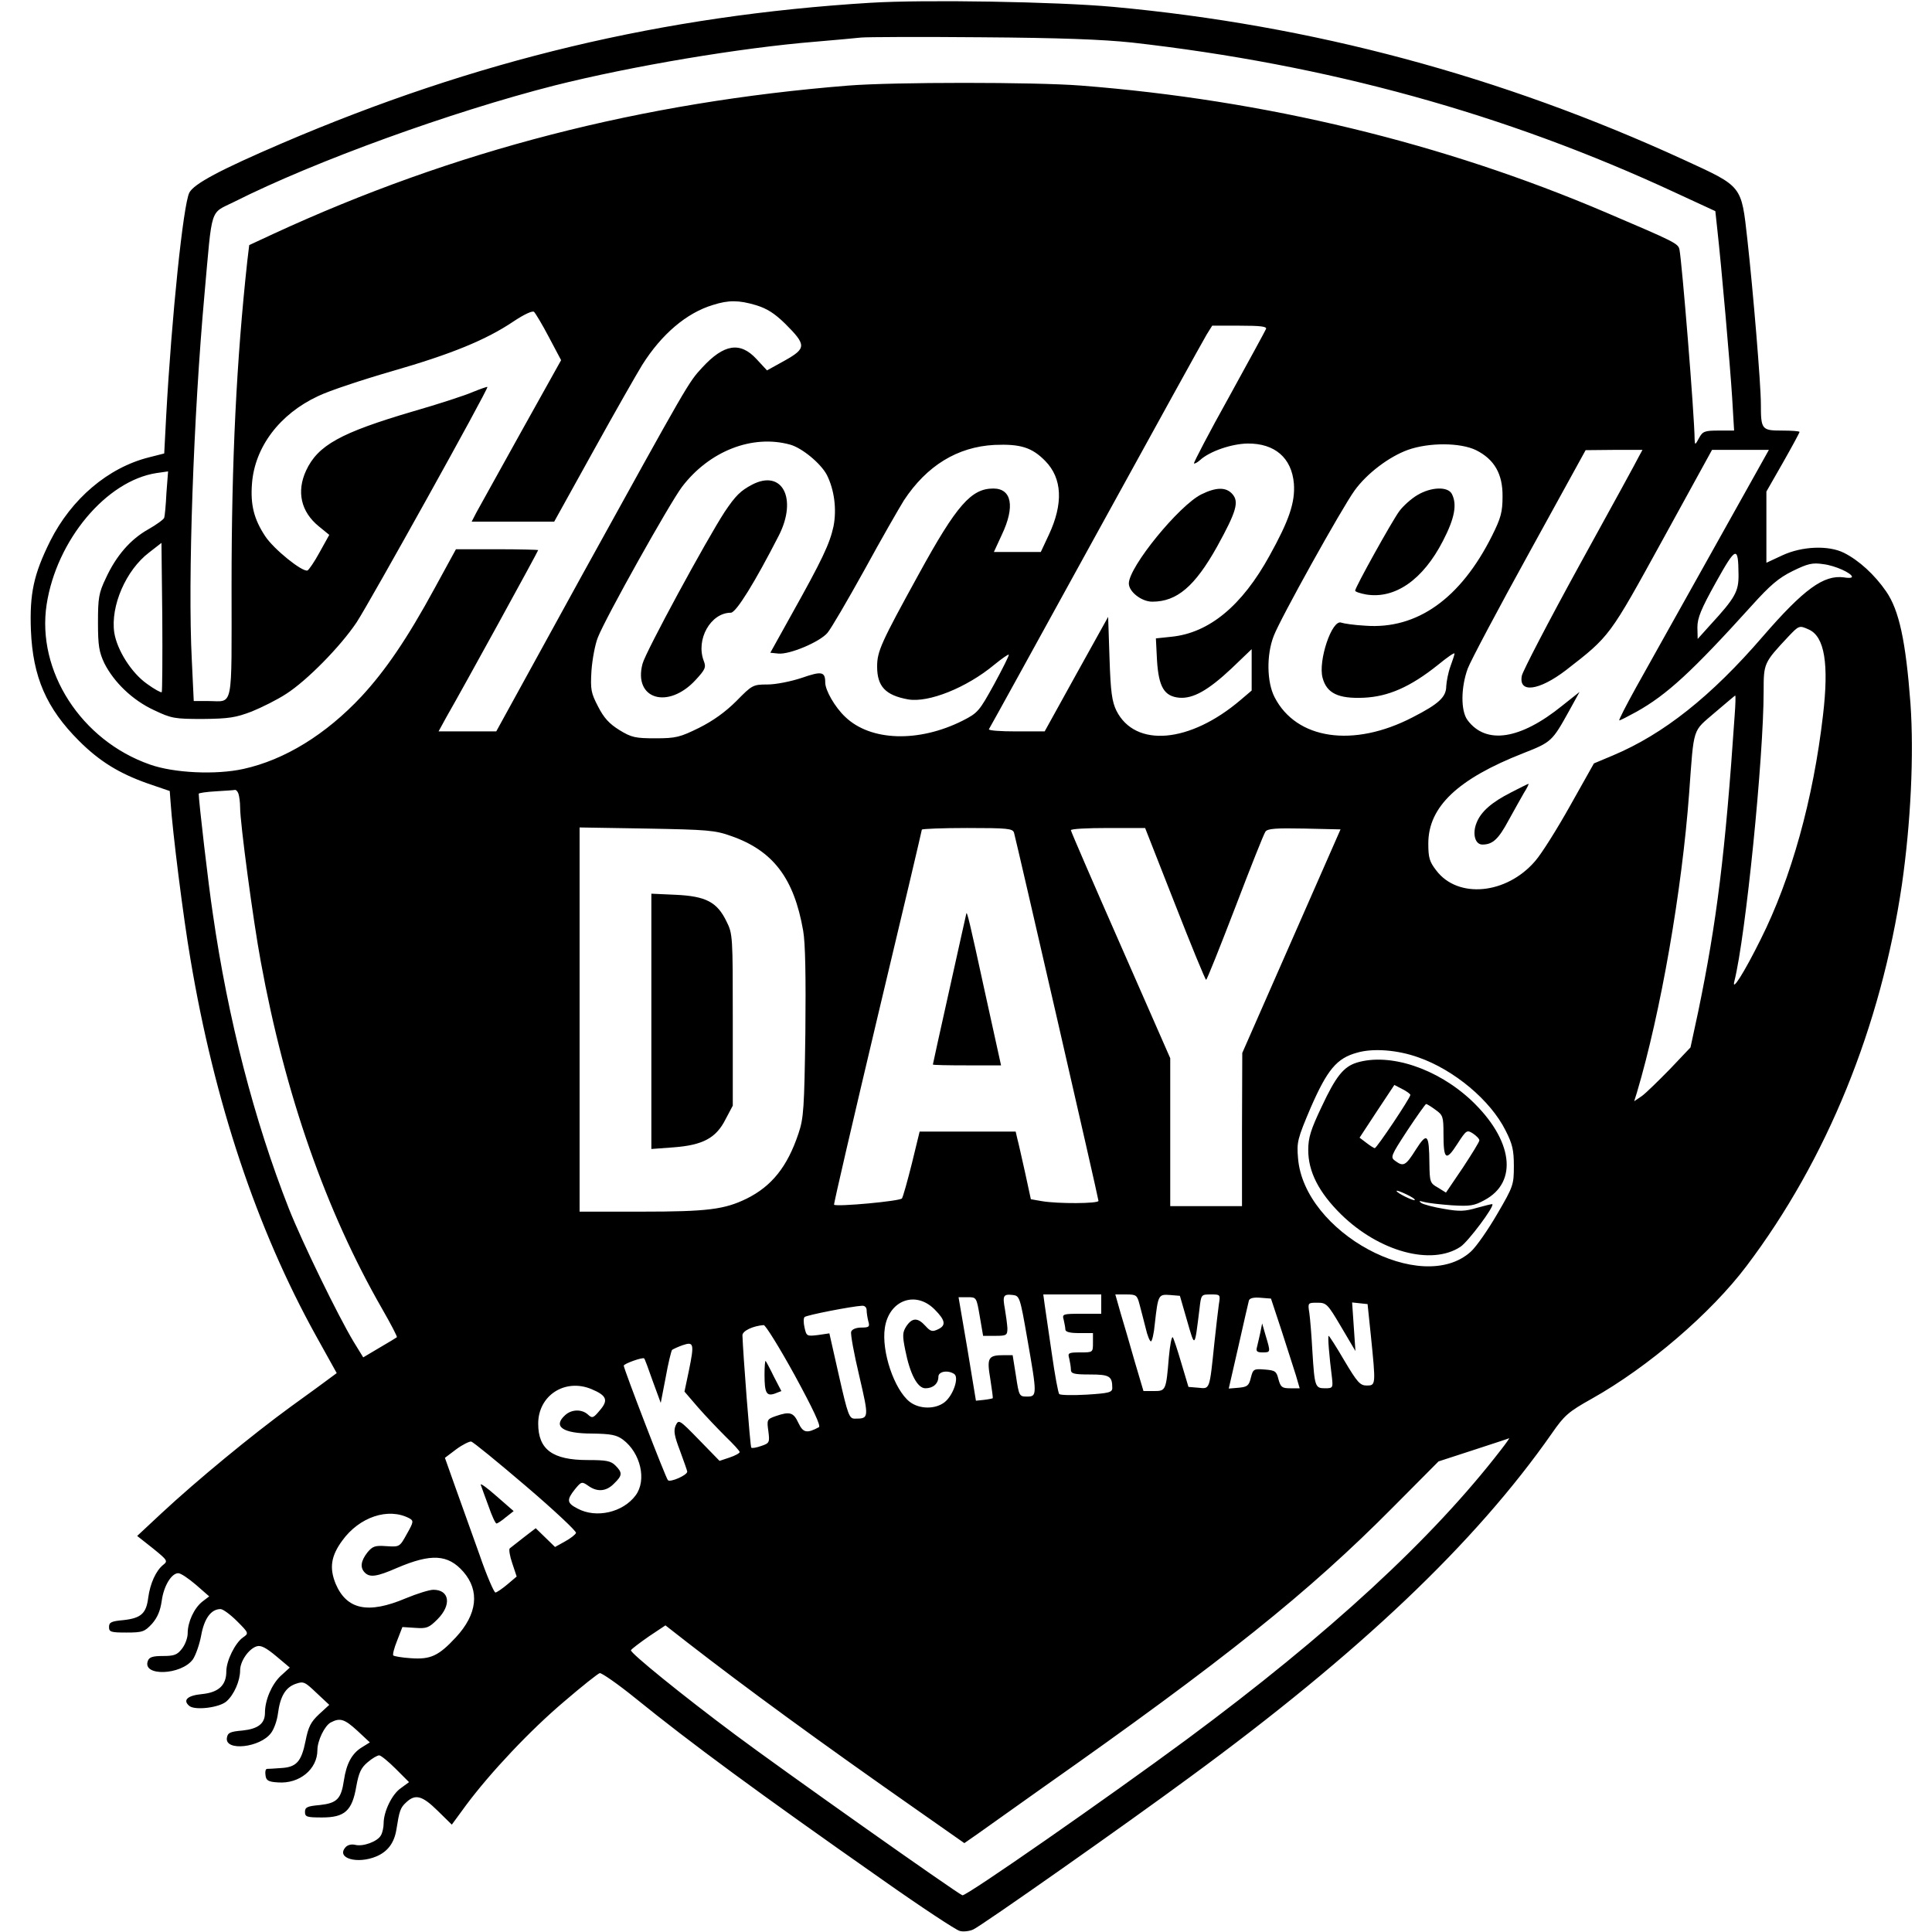 <?xml version="1.0" standalone="no"?>
<!DOCTYPE svg PUBLIC "-//W3C//DTD SVG 20010904//EN"
 "http://www.w3.org/TR/2001/REC-SVG-20010904/DTD/svg10.dtd">
<svg version="1.0" xmlns="http://www.w3.org/2000/svg"
 width="700pt" height="700pt" viewBox="0 0 700 700"
 preserveAspectRatio="xMidYMid meet">
<g transform="translate(0,700) scale(0.1,-0.1)"
fill="#000000" stroke="none">
<path d="M3155 6990 c-753 -46 -1431 -208 -2133 -509 -226 -97 -319 -147 -336
-179 -22 -43 -64 -447 -84 -811 l-7 -134 -55 -14 c-148 -37 -281 -150 -358
-303 -60 -121 -75 -190 -70 -324 7 -169 56 -282 174 -400 74 -74 145 -118 250
-155 l79 -27 3 -40 c7 -107 46 -418 72 -569 87 -518 240 -977 455 -1365 l75
-135 -23 -17 c-12 -9 -77 -57 -144 -105 -140 -102 -339 -266 -467 -385 l-89
-83 57 -45 c53 -43 55 -46 37 -60 -26 -21 -47 -67 -54 -119 -7 -57 -26 -74
-90 -81 -44 -4 -52 -8 -52 -25 0 -18 7 -20 63 -20 59 0 66 3 93 32 20 23 30
48 35 83 7 53 35 100 60 100 9 0 37 -19 64 -42 l48 -42 -25 -19 c-30 -24 -53
-74 -53 -115 0 -16 -9 -41 -21 -56 -17 -22 -28 -26 -69 -26 -36 0 -49 -4 -54
-17 -23 -58 121 -53 163 5 10 15 24 54 30 87 11 61 36 95 70 95 9 0 36 -20 60
-44 43 -43 43 -44 21 -59 -28 -20 -60 -84 -60 -123 0 -50 -28 -76 -88 -82 -53
-5 -71 -22 -46 -43 21 -17 110 -6 135 17 27 24 49 74 49 112 0 33 31 78 60 87
15 5 34 -5 70 -35 l50 -42 -34 -31 c-32 -31 -56 -87 -56 -133 0 -39 -25 -58
-81 -64 -46 -4 -54 -8 -57 -27 -7 -49 121 -35 160 18 11 14 22 46 25 70 8 62
27 95 64 108 29 10 33 8 76 -33 l46 -43 -37 -34 c-30 -28 -39 -46 -49 -97 -15
-75 -33 -95 -89 -98 -24 -2 -47 -3 -51 -3 -5 -1 -7 -11 -5 -23 2 -19 10 -24
45 -26 78 -6 143 48 143 117 0 34 26 88 48 100 34 18 50 13 97 -30 l45 -42
-29 -18 c-36 -22 -56 -59 -65 -120 -10 -67 -25 -82 -87 -89 -46 -4 -54 -8 -54
-25 0 -18 7 -20 62 -20 82 0 109 24 124 113 9 49 17 67 41 87 16 14 35 25 42
25 6 0 33 -22 60 -49 l48 -48 -30 -22 c-32 -22 -62 -85 -62 -127 0 -14 -4 -34
-10 -44 -12 -22 -65 -42 -94 -34 -14 3 -28 -1 -35 -10 -33 -39 44 -61 113 -32
40 17 64 48 72 96 11 69 14 80 36 100 33 31 58 24 113 -30 l52 -51 52 71 c88
118 232 271 355 375 64 55 122 101 129 103 7 1 65 -39 128 -90 205 -166 440
-339 898 -660 139 -98 265 -181 278 -184 13 -4 36 -1 49 5 28 12 556 383 785
552 613 449 1034 848 1312 1246 45 65 60 78 144 125 205 115 432 310 561 481
291 385 487 867 563 1382 32 223 44 470 31 656 -17 226 -41 338 -88 406 -42
61 -99 113 -153 140 -56 28 -152 24 -223 -9 l-58 -27 0 129 0 129 60 105 c33
58 60 108 60 111 0 3 -29 5 -64 5 -73 0 -76 4 -76 96 0 72 -28 408 -49 597
-22 197 -17 190 -230 288 -662 304 -1348 488 -2066 554 -205 19 -686 27 -880
15z m945 -144 c709 -80 1355 -258 1970 -544 l145 -67 7 -65 c15 -133 47 -499
54 -612 l7 -118 -56 0 c-51 0 -58 -3 -71 -27 -14 -26 -15 -26 -16 -6 -1 94
-46 644 -55 689 -5 22 -15 27 -266 134 -590 252 -1236 408 -1903 460 -168 13
-677 13 -842 0 -749 -60 -1429 -235 -2085 -538 l-86 -40 -7 -58 c-39 -359 -57
-720 -57 -1176 0 -458 8 -418 -84 -418 l-53 0 -7 148 c-15 289 6 885 46 1327
29 323 18 289 108 334 294 148 787 326 1159 421 282 71 676 137 947 159 72 6
146 13 165 15 19 2 215 3 435 1 287 -2 441 -8 545 -19z m-1360 -952 c39 -12
66 -29 105 -67 77 -77 77 -89 -1 -133 l-65 -36 -38 41 c-59 64 -118 55 -197
-31 -50 -54 -49 -53 -434 -750 l-312 -568 -105 0 -104 0 29 53 c60 104 332
600 332 604 0 1 -67 3 -149 3 l-149 0 -77 -141 c-100 -184 -179 -299 -265
-392 -129 -138 -278 -230 -428 -263 -99 -22 -252 -15 -339 16 -249 87 -411
339 -374 580 36 233 216 448 398 476 l42 6 -6 -78 c-2 -44 -6 -84 -8 -90 -2
-6 -28 -25 -58 -42 -64 -36 -116 -95 -154 -178 -25 -52 -28 -71 -28 -159 0
-85 4 -107 23 -148 35 -69 102 -134 180 -170 63 -30 74 -32 177 -32 95 1 119
5 177 27 37 15 93 43 125 64 75 48 196 171 255 259 48 73 479 848 474 853 -2
1 -25 -7 -52 -18 -27 -12 -125 -44 -219 -71 -261 -77 -343 -122 -386 -214 -35
-76 -19 -149 46 -202 l38 -31 -35 -63 c-19 -35 -39 -64 -44 -66 -19 -6 -122
77 -153 124 -41 62 -54 114 -48 191 10 132 100 252 240 317 39 19 160 59 267
90 216 62 342 114 440 180 39 26 69 40 75 35 5 -5 30 -46 54 -92 l44 -83 -145
-260 c-80 -143 -152 -275 -162 -292 l-17 -33 150 0 149 0 143 258 c78 141 158
281 176 310 70 111 160 188 256 217 57 18 93 18 157 -1z m1847 -86 c-3 -7 -64
-119 -135 -248 -72 -129 -128 -237 -126 -239 2 -2 12 3 22 12 35 32 114 59
172 60 99 1 160 -52 168 -145 5 -68 -17 -133 -88 -261 -100 -182 -219 -280
-355 -294 l-57 -6 4 -79 c6 -97 26 -131 81 -136 50 -4 105 27 190 107 l72 69
0 -75 0 -75 -40 -34 c-184 -157 -382 -174 -450 -39 -16 33 -21 67 -25 190 l-5
150 -115 -207 -115 -208 -103 0 c-57 0 -101 3 -99 8 3 4 177 320 387 702 210
382 391 710 402 728 l20 32 100 0 c76 0 99 -3 95 -12z m-1724 -419 c43 -12
111 -68 133 -110 27 -54 36 -124 24 -186 -14 -64 -41 -121 -154 -323 l-75
-135 29 -3 c41 -4 150 42 178 75 13 15 73 118 134 228 60 110 125 223 143 252
83 126 194 194 328 201 94 4 136 -9 184 -58 62 -63 66 -155 13 -268 l-29 -62
-85 0 -85 0 29 63 c48 101 36 167 -31 167 -80 0 -133 -60 -270 -310 -137 -249
-151 -280 -151 -335 0 -72 30 -104 112 -119 74 -13 212 42 313 126 27 22 50
38 52 36 2 -2 -22 -50 -53 -107 -54 -98 -59 -104 -114 -132 -159 -80 -334 -75
-426 14 -37 35 -72 96 -72 124 0 40 -13 42 -85 17 -39 -13 -94 -24 -124 -24
-53 0 -56 -2 -113 -60 -40 -40 -85 -72 -135 -97 -69 -34 -84 -38 -158 -38 -73
0 -87 3 -131 30 -37 23 -56 44 -77 85 -26 50 -28 62 -24 130 3 41 13 95 23
120 28 72 260 486 305 546 99 130 255 191 392 153z m2485 -20 c66 -33 97 -86
96 -168 0 -56 -6 -78 -38 -142 -114 -228 -272 -340 -459 -326 -40 2 -79 8 -87
11 -34 14 -85 -139 -68 -200 15 -56 57 -76 149 -72 89 4 169 39 269 119 33 27
60 46 60 41 0 -4 -7 -25 -15 -47 -8 -22 -14 -54 -15 -71 0 -39 -26 -64 -122
-113 -214 -111 -421 -81 -500 73 -28 54 -30 153 -3 222 23 61 246 462 293 527
44 61 124 122 193 147 76 27 189 27 247 -1z m591 -21 c-6 -13 -103 -190 -216
-395 -112 -204 -206 -385 -209 -401 -13 -65 62 -55 160 20 160 124 157 121
350 472 l179 326 103 0 103 0 -208 -372 c-115 -205 -238 -426 -274 -490 -36
-65 -63 -118 -60 -118 4 0 31 14 62 31 111 62 202 146 419 386 65 72 96 99
147 124 55 27 72 31 111 25 43 -5 104 -33 104 -46 0 -4 -13 -5 -29 -2 -73 10
-145 -42 -294 -214 -187 -217 -360 -354 -543 -431 l-69 -29 -86 -153 c-47 -84
-104 -175 -127 -201 -104 -121 -280 -137 -358 -34 -25 32 -29 47 -29 98 0 133
107 234 344 327 102 40 105 43 166 153 l38 69 -63 -50 c-152 -123 -276 -142
-343 -52 -25 34 -24 119 1 187 11 29 112 219 224 422 l203 369 103 1 103 0
-12 -22z m-5353 -856 c-3 -2 -27 11 -53 30 -57 40 -109 123 -119 186 -14 96
42 226 126 290 l45 35 3 -268 c1 -147 0 -270 -2 -273z m5713 427 c1 -62 -12
-85 -103 -184 l-45 -50 -1 42 c0 34 13 66 67 163 73 131 81 134 82 29z m255
-200 c57 -26 73 -124 51 -311 -35 -303 -115 -591 -226 -812 -60 -121 -106
-193 -95 -151 41 163 106 810 106 1051 0 101 1 103 89 197 39 41 40 42 75 26z
m-269 -311 c-34 -501 -65 -749 -132 -1073 l-28 -130 -74 -78 c-42 -43 -87 -87
-102 -98 l-28 -19 10 32 c86 289 163 731 189 1083 18 246 11 222 93 293 40 34
73 62 74 62 2 0 1 -33 -2 -72z m-5421 -284 c3 -9 6 -31 6 -50 0 -55 47 -409
75 -559 88 -481 236 -903 440 -1258 31 -54 55 -100 53 -102 -1 -1 -30 -19 -63
-38 l-59 -35 -35 57 c-57 95 -186 360 -234 481 -126 320 -221 688 -276 1070
-16 105 -51 408 -51 434 0 3 28 7 63 9 34 2 65 4 68 5 4 1 10 -5 13 -14z
m1785 -153 c152 -53 228 -153 261 -343 8 -44 10 -167 8 -370 -4 -273 -6 -309
-25 -365 -40 -120 -97 -191 -188 -236 -80 -39 -141 -47 -380 -47 l-225 0 0
696 0 696 243 -4 c219 -4 248 -6 306 -27z m1025 12 c9 -32 306 -1324 306
-1334 0 -10 -146 -11 -205 -1 l-40 7 -21 97 c-12 53 -24 108 -28 122 l-6 26
-174 0 -174 0 -28 -115 c-16 -64 -32 -121 -36 -127 -6 -10 -236 -31 -246 -23
-2 2 69 307 157 678 89 372 161 678 161 681 0 3 74 6 164 6 148 0 165 -2 170
-17z m583 -258 c59 -151 110 -275 113 -275 3 0 50 118 105 261 55 144 104 268
110 276 8 11 38 13 141 11 l131 -3 -178 -405 -178 -405 -1 -277 0 -278 -130 0
-130 0 0 268 0 268 -180 410 c-99 225 -180 412 -180 416 0 5 60 8 134 8 l135
0 108 -275z m882 -556 c129 -45 261 -155 316 -265 25 -49 30 -71 30 -129 0
-67 -2 -74 -60 -173 -33 -57 -76 -119 -96 -137 -178 -161 -605 70 -626 339 -5
58 -2 70 46 183 60 137 94 179 168 199 58 17 147 10 222 -17z m-1417 -1019
c36 -205 36 -210 -1 -210 -28 0 -29 2 -40 75 l-12 75 -32 0 c-57 0 -62 -9 -49
-86 6 -38 10 -69 9 -70 -1 -1 -15 -4 -32 -6 l-29 -3 -31 188 -32 187 33 0 c32
0 32 0 44 -70 l12 -70 44 0 c41 0 44 2 44 28 -1 15 -5 46 -9 69 -9 49 -6 55
29 51 24 -3 26 -8 52 -158z m268 125 l0 -35 -71 0 c-69 0 -71 -1 -65 -22 3
-13 6 -29 6 -35 0 -9 17 -13 50 -13 l50 0 0 -35 c0 -35 0 -35 -46 -35 -43 0
-46 -2 -40 -22 3 -13 6 -31 6 -40 0 -15 10 -18 69 -18 71 0 81 -6 81 -49 0
-16 -13 -19 -92 -24 -51 -3 -96 -2 -100 2 -4 3 -16 69 -27 146 -11 77 -23 157
-26 178 l-5 37 105 0 105 0 0 -35z m139 -2 c6 -21 15 -59 22 -85 6 -27 15 -48
19 -48 4 0 11 28 14 63 12 106 13 108 55 105 l36 -3 26 -90 c29 -100 27 -102
45 43 6 52 6 52 41 52 35 0 35 0 29 -37 -3 -21 -10 -83 -16 -138 -18 -174 -16
-167 -58 -163 l-36 3 -26 87 c-14 48 -28 90 -31 93 -4 3 -10 -29 -14 -72 -10
-121 -11 -123 -54 -123 l-38 0 -32 108 c-17 60 -40 139 -51 175 l-19 67 39 0
c37 0 40 -2 49 -37z m514 -93 c20 -63 44 -136 52 -162 l14 -48 -34 0 c-30 0
-35 4 -43 33 -7 29 -12 32 -50 35 -39 3 -42 2 -50 -30 -7 -29 -13 -33 -44 -36
l-36 -3 35 153 c19 84 36 159 38 166 3 9 18 12 42 10 l38 -3 38 -115z m-1257
76 c40 -40 43 -59 11 -73 -19 -9 -26 -7 -44 13 -28 31 -48 30 -69 -1 -14 -22
-15 -33 -4 -87 17 -86 44 -138 73 -138 28 0 47 17 47 42 0 19 34 25 57 10 19
-12 -3 -77 -34 -102 -34 -27 -92 -26 -127 1 -56 44 -103 183 -90 268 15 100
111 136 180 67z m1473 -63 l52 -88 -6 88 -6 88 28 -3 28 -3 12 -115 c18 -178
18 -180 -15 -180 -24 0 -34 11 -81 90 -29 50 -55 90 -57 90 -4 0 2 -74 12
-152 4 -36 3 -38 -25 -38 -36 0 -38 5 -46 135 -3 55 -8 117 -11 138 -6 37 -5
37 29 37 33 0 37 -4 86 -87z m-1719 60 c0 -10 3 -28 6 -40 6 -20 3 -23 -25
-23 -19 0 -34 -6 -37 -15 -3 -8 10 -79 29 -159 36 -155 36 -156 -16 -156 -20
0 -25 13 -57 154 l-35 155 -41 -6 c-41 -5 -42 -4 -49 27 -4 17 -4 34 0 38 6 7
171 39 208 41 10 1 17 -6 17 -16z m-261 -235 c68 -125 96 -185 88 -189 -43
-23 -57 -21 -74 15 -18 39 -31 43 -83 25 -31 -11 -32 -13 -26 -55 5 -40 4 -43
-26 -53 -17 -6 -33 -9 -36 -6 -4 4 -30 343 -32 407 0 16 38 34 77 37 6 1 57
-81 112 -181z m-383 16 l-16 -76 49 -57 c27 -31 72 -78 100 -106 28 -27 51
-52 51 -56 0 -4 -16 -13 -37 -20 l-36 -12 -74 76 c-72 74 -74 75 -85 52 -8
-19 -5 -37 16 -92 14 -38 26 -72 26 -75 0 -13 -62 -40 -70 -31 -8 8 -160 403
-160 415 0 7 70 32 74 26 2 -1 16 -39 31 -82 l29 -79 18 93 c9 51 20 95 23 99
4 3 21 11 38 17 41 14 43 6 23 -92z m-353 -67 c55 -23 62 -40 31 -76 -24 -29
-28 -31 -44 -16 -22 20 -59 19 -82 -2 -46 -41 -10 -67 97 -67 69 -1 89 -5 112
-22 64 -48 87 -147 46 -202 -46 -62 -143 -84 -210 -48 -39 20 -41 31 -10 70
23 28 25 29 48 13 33 -24 66 -21 94 8 30 29 31 39 5 65 -17 17 -33 20 -101 20
-127 0 -179 38 -179 132 0 102 97 165 193 125z m3296 -219 c-249 -323 -622
-667 -1139 -1050 -283 -209 -801 -570 -813 -565 -21 8 -663 462 -822 581 -192
143 -384 299 -379 307 3 5 32 27 65 50 l60 40 82 -64 c209 -162 468 -352 837
-610 l164 -115 46 32 c25 18 131 93 235 167 661 465 966 709 1273 1019 l164
165 126 41 c70 23 129 42 130 43 2 1 -11 -18 -29 -41z m-3534 -132 c102 -87
184 -164 182 -170 -2 -6 -20 -20 -40 -31 l-36 -20 -35 34 -35 34 -43 -33 c-24
-19 -46 -36 -51 -40 -4 -3 0 -28 9 -54 l16 -48 -33 -28 c-19 -16 -38 -29 -44
-30 -5 0 -32 62 -58 138 -27 75 -66 185 -87 243 l-38 107 41 31 c23 17 48 29
54 28 7 -1 96 -74 198 -161z m-422 -117 c16 -9 16 -13 -9 -57 -26 -47 -26 -47
-74 -44 -41 3 -50 0 -69 -23 -24 -31 -27 -55 -9 -73 18 -18 43 -15 116 17 124
53 185 50 241 -14 60 -69 50 -154 -27 -237 -63 -68 -92 -81 -163 -76 -32 2
-61 7 -64 10 -3 3 3 27 14 54 l19 49 46 -3 c42 -3 50 0 81 31 52 52 44 107
-15 107 -14 0 -59 -14 -100 -31 -137 -58 -214 -41 -254 53 -23 57 -17 100 24
156 62 86 167 121 243 81z"/>
<path d="M4353 5209 c-81 -40 -263 -263 -263 -323 0 -30 46 -66 85 -66 89 0
154 55 235 200 70 127 80 162 55 190 -23 26 -59 25 -112 -1z"/>
<path d="M2725 5244 c-42 -22 -60 -40 -99 -98 -66 -101 -287 -508 -298 -551
-34 -128 92 -167 192 -59 35 38 39 46 30 69 -30 78 25 175 98 175 19 0 87 110
174 280 68 134 12 241 -97 184z"/>
<path d="M5135 5206 c-22 -13 -51 -39 -65 -58 -26 -35 -160 -276 -160 -288 0
-4 18 -10 40 -14 105 -17 206 54 278 194 43 83 52 133 32 171 -15 27 -75 25
-125 -5z"/>
<path d="M5475 4129 c-69 -35 -109 -69 -125 -110 -16 -39 -6 -79 21 -79 37 0
58 19 95 88 20 37 46 82 56 100 11 17 18 32 16 32 -2 0 -30 -14 -63 -31z"/>
<path d="M2360 3300 l0 -463 81 6 c106 8 154 34 188 102 l26 49 0 311 c0 304
0 311 -23 357 -34 70 -75 91 -184 96 l-88 4 0 -462z"/>
<path d="M3501 3689 c-1 -3 -28 -126 -61 -274 -33 -148 -60 -270 -60 -272 0
-2 56 -3 123 -3 l124 0 -59 268 c-55 253 -65 295 -67 281z"/>
<path d="M4916 3150 c-48 -15 -76 -50 -127 -159 -40 -84 -49 -113 -49 -158 0
-78 38 -153 119 -233 138 -135 328 -187 433 -117 28 19 123 146 115 154 -2 1
-26 -5 -55 -13 -44 -13 -64 -14 -120 -4 -37 6 -74 16 -82 21 -11 8 -9 9 10 4
14 -4 59 -9 100 -12 66 -4 81 -2 119 19 123 66 102 219 -48 361 -124 116 -295
173 -415 137z m194 -117 c0 -11 -122 -193 -129 -193 -3 0 -17 9 -30 19 l-25
19 63 96 63 95 29 -15 c16 -8 29 -18 29 -21z m91 -54 c27 -19 29 -25 29 -87 0
-94 9 -101 50 -37 33 51 35 52 57 38 13 -9 23 -19 23 -25 0 -5 -27 -49 -60
-99 l-61 -90 -29 18 c-29 16 -30 21 -31 88 -1 107 -8 114 -49 50 -37 -59 -45
-63 -75 -41 -18 13 -16 18 44 110 35 53 66 96 68 96 3 0 18 -9 34 -21z m-75
-327 c-5 -4 -66 26 -66 33 0 3 16 -3 35 -12 19 -9 33 -18 31 -21z"/>
<path d="M4566 2170 c-4 -19 -10 -43 -12 -52 -4 -14 1 -18 20 -18 30 0 30 0
12 60 l-13 45 -7 -35z"/>
<path d="M2770 2019 c0 -66 7 -79 38 -68 l23 9 -27 52 c-14 29 -28 55 -30 57
-2 2 -4 -20 -4 -50z"/>
<path d="M1742 1620 c3 -8 15 -43 28 -77 12 -35 25 -63 29 -63 3 0 19 10 34
23 l28 22 -63 55 c-34 30 -59 48 -56 40z"/>
</g>
</svg>
